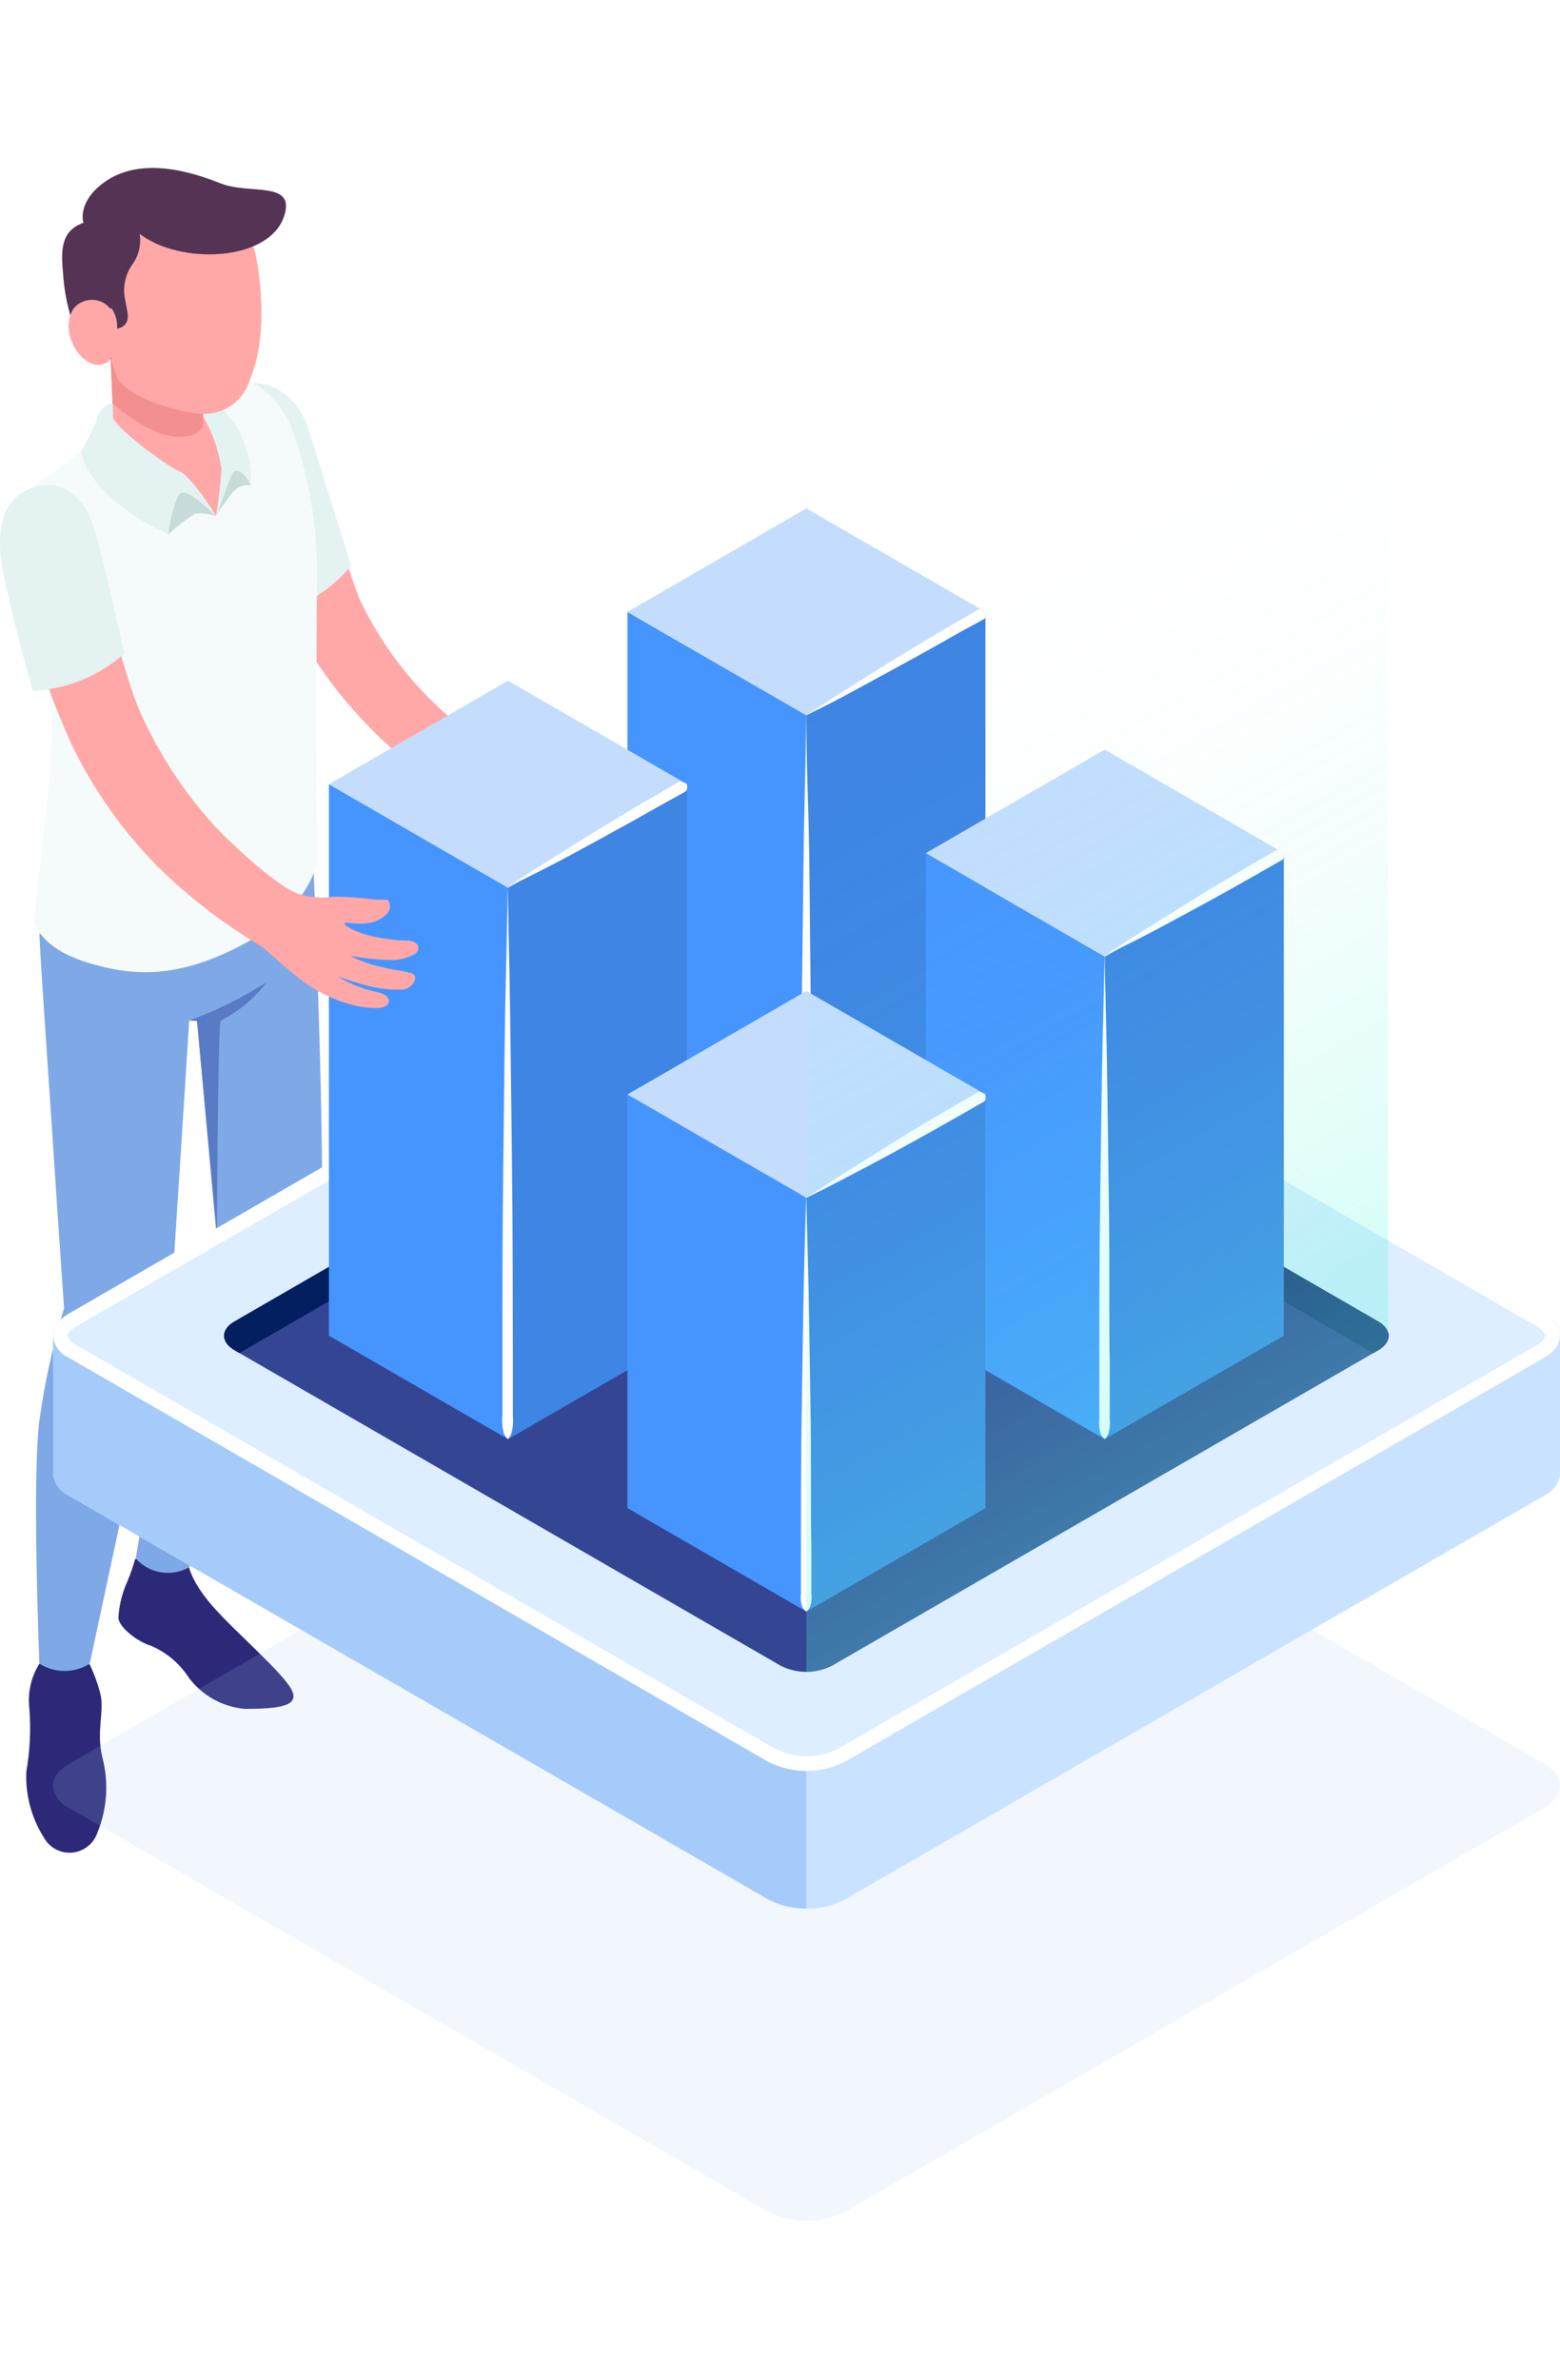 <svg xmlns="http://www.w3.org/2000/svg" width="80" height="122" viewBox="0 0 80 122" fill="none"><g clip-path="url(#clip0)"><path d="M31.483 39.537C30.763 39.49 30.041 39.49 29.321 39.537C28.628 39.67 27.919 39.695 27.219 39.612C26.466 39.522 24.387 37.94 22.699 36.448C20.897 34.82 19.439 32.848 18.412 30.647C17.531 28.304 16.152 23.467 15.534 21.84C14.917 20.213 14.073 19.912 13.063 19.768C11.873 19.603 11.105 20.07 11.73 22.503C12.355 24.936 13.719 29.585 15.391 32.576C16.668 34.799 18.302 36.797 20.228 38.489C21.904 39.928 23.748 41.157 25.72 42.151C26.285 42.46 26.624 42.836 27.641 43.56C28.64 44.293 29.8 44.776 31.024 44.968C32.056 45.059 32.448 44.931 32.53 44.735C32.613 44.539 32.485 44.275 32.018 44.177C31.266 44.078 30.539 43.843 29.871 43.484C29.871 43.484 30.881 43.748 31.498 43.853C32.05 43.95 32.613 43.97 33.171 43.914C33.706 43.853 34.082 43.16 33.615 43.032C33.148 42.904 32.757 42.965 31.837 42.799C31.353 42.709 30.881 42.565 30.428 42.369C31.046 42.444 31.668 42.469 32.289 42.445C32.792 42.457 33.287 42.321 33.713 42.053C33.932 41.917 34.022 41.443 33.419 41.382C32.663 41.425 31.904 41.374 31.159 41.232C30.406 41.043 29.931 40.81 30.052 40.719C30.172 40.629 30.602 40.78 31.25 40.629C31.898 40.478 32.387 39.981 32.282 39.642C32.176 39.303 32.146 39.492 31.483 39.537Z" fill="#FFA8A7"></path><path d="M16.039 22.676C15.632 21.343 15.323 20.71 14.533 20.145C14.099 19.815 13.571 19.633 13.026 19.625L11.3 27.264L13.026 31.189C15.745 31.883 18.006 28.997 18.006 28.997C18.006 28.997 16.408 23.912 16.039 22.676Z" fill="#E4F2F2"></path><path d="M6.931 79.902C6.822 80.3 6.686 80.69 6.524 81.07C6.262 81.652 6.108 82.278 6.072 82.916C6.072 83.375 7.044 84.151 7.73 84.347C8.534 84.687 9.216 85.262 9.688 85.997C10.028 86.447 10.458 86.821 10.951 87.095C11.444 87.369 11.989 87.536 12.551 87.586C13.538 87.586 14.661 87.549 14.954 87.195C15.248 86.841 14.954 86.351 13.169 84.603C11.383 82.855 10.155 81.778 9.688 80.339L6.931 79.902Z" fill="#2D2979"></path><path d="M2.019 85.274C1.587 85.963 1.406 86.78 1.507 87.587C1.589 88.664 1.536 89.747 1.349 90.811C1.296 92.082 1.658 93.335 2.381 94.382C2.547 94.594 2.768 94.758 3.02 94.856C3.271 94.954 3.545 94.983 3.811 94.939C4.077 94.895 4.327 94.78 4.534 94.606C4.741 94.433 4.898 94.207 4.987 93.953C5.491 92.735 5.586 91.387 5.258 90.11C4.912 88.747 5.371 87.715 5.145 86.803C5.011 86.284 4.827 85.78 4.596 85.296L2.019 85.274Z" fill="#2D2979"></path><path d="M2.019 47.846C2.072 49.353 2.547 55.975 2.773 59.478C2.999 62.981 3.285 67.05 3.285 67.05C2.715 68.935 2.291 70.862 2.019 72.813C1.635 75.826 2.019 85.266 2.019 85.266C2.405 85.513 2.853 85.644 3.311 85.644C3.769 85.644 4.218 85.513 4.603 85.266C4.603 85.266 6.381 76.941 7.127 73.529C7.873 70.116 8.634 68.504 8.792 66.357C8.95 64.21 9.703 52.306 9.703 52.306H10.103L11.09 63.193C10.284 64.518 9.656 65.944 9.221 67.434C8.671 69.581 6.961 79.879 6.961 79.879C7.3 80.259 7.76 80.51 8.262 80.589C8.764 80.669 9.279 80.573 9.719 80.317C9.719 80.317 15.745 66.477 16.318 65.114C16.891 63.75 16.069 44.23 16.069 44.23L2.019 47.846Z" fill="#7FA8E6"></path><path d="M9.703 52.306C11.095 51.798 12.426 51.139 13.674 50.34C13.046 51.174 12.234 51.852 11.3 52.321C11.165 53.753 11.12 63.215 11.12 63.215L10.103 52.329L9.703 52.306Z" fill="#597BC6"></path><path d="M5.673 18.412C5.673 18.412 5.846 21.735 5.771 22.029C5.695 22.322 4.264 23.294 3.827 23.648C3.39 24.002 6.087 26.662 7.443 27.279C8.799 27.897 12.95 26.293 13.026 24.266C13.101 22.239 12.31 20.499 11.662 20.386C11.014 20.273 5.673 18.412 5.673 18.412Z" fill="#FFA8A7"></path><path d="M5.673 18.397L5.771 20.657C5.771 20.657 7.888 22.669 9.575 22.36C10.517 22.194 10.419 21.607 10.419 21.607V19.686L5.673 18.397Z" fill="#F28F8F"></path><path d="M5.274 22.526C5.274 22.526 7.684 26.112 11.044 26.451C12.107 25.411 12.205 21.689 10.736 20.499C10.736 20.499 12.084 19.414 12.996 19.625C13.988 20.227 14.727 21.17 15.075 22.277C15.925 24.747 16.326 27.35 16.258 29.961C16.198 33.48 16.258 44.238 16.258 44.238C16.258 44.238 15.821 46.52 12.807 48.215C9.794 49.91 7.534 50.076 5.447 49.594C3.744 49.202 2.343 48.6 1.755 47.334C1.876 44.886 3.014 38.422 2.569 35.34C2.125 32.259 1.507 29.924 1.334 27.407C1.16 24.891 1.665 24.951 2.923 24.055C3.67 23.491 4.455 22.98 5.274 22.526Z" fill="#F5FBFB"></path><path d="M11.067 26.451C11.215 25.639 11.311 24.819 11.353 23.995C11.204 23.062 10.888 22.163 10.419 21.343V20.416C10.908 20.534 11.341 20.816 11.647 21.215C12.506 22.229 12.943 23.534 12.868 24.861C12.434 25.554 11.809 26.107 11.067 26.451Z" fill="#E4F2F2"></path><path d="M11.067 26.451C11.316 25.976 11.775 24.379 12.009 24.145C12.446 23.995 12.867 24.899 12.867 24.899C12.852 25.435 12.65 25.95 12.295 26.353C12.126 26.496 11.917 26.582 11.697 26.6C11.476 26.617 11.256 26.565 11.067 26.451Z" fill="#F5FBFB"></path><path d="M12.009 24.145C11.775 24.379 11.316 25.976 11.067 26.451C11.222 26.19 11.393 25.938 11.579 25.698C11.828 25.381 12.129 24.763 12.867 24.884C12.867 24.861 12.446 23.995 12.009 24.145Z" fill="#C8DBDA"></path><path d="M13.184 13.47C12.792 10.886 10.924 8.95 8.28 9.086C7.607 9.122 6.949 9.291 6.341 9.582C5.734 9.874 5.191 10.282 4.741 10.784C4.292 11.285 3.946 11.871 3.724 12.506C3.501 13.142 3.405 13.815 3.443 14.487C3.49 15.272 3.718 16.035 4.11 16.716C4.503 17.397 5.048 17.978 5.703 18.412C5.795 18.804 5.934 19.184 6.118 19.542C7.052 20.642 9.884 21.32 10.713 21.2C11.196 21.155 11.654 20.966 12.028 20.657C12.401 20.348 12.673 19.933 12.807 19.467C13.681 17.448 13.403 14.743 13.184 13.47Z" fill="#FFA8A7"></path><path d="M12.807 11.391C12.253 10.535 11.452 9.867 10.511 9.474C9.57 9.082 8.532 8.983 7.534 9.191C6.212 9.474 5.056 10.267 4.317 11.398C3.209 11.798 3.096 12.626 3.232 13.982C3.315 15.385 3.695 16.753 4.347 17.998C4.58 18.405 5.311 18.134 5.718 18.412C5.658 18.239 4.324 16.235 5.718 15.798C5.929 16.105 6.03 16.474 6.004 16.845C6.004 16.845 6.69 16.777 6.532 15.979C6.494 15.753 6.449 15.549 6.419 15.369C6.351 15.059 6.349 14.738 6.411 14.427C6.473 14.116 6.599 13.821 6.78 13.561C6.956 13.323 7.079 13.052 7.141 12.763C7.203 12.475 7.204 12.177 7.142 11.888C8.381 12.362 9.732 12.466 11.029 12.189C11.685 12.094 12.3 11.817 12.807 11.391Z" fill="#543354"></path><path d="M4.272 11.399C4.272 11.399 3.955 10.389 5.274 9.395C6.825 8.219 9.04 8.483 11.3 9.395C12.77 9.982 15.067 9.266 14.608 10.954C13.96 13.425 9.184 13.636 7.074 11.918C6.204 11.495 5.236 11.315 4.272 11.399Z" fill="#543354"></path><path d="M5.673 18.397C5.673 18.397 5.552 18.668 5.055 18.698C4.121 18.744 3.013 17.011 3.767 15.821C3.881 15.679 4.024 15.565 4.188 15.487C4.352 15.408 4.531 15.367 4.712 15.367C4.894 15.367 5.073 15.408 5.237 15.487C5.4 15.565 5.544 15.679 5.658 15.821L5.673 18.397Z" fill="#FFA8A7"></path><path d="M5.786 21.366C5.846 21.878 8.551 23.889 9.191 24.153C9.832 24.417 11.067 26.413 11.067 26.413C10.61 26.348 10.144 26.402 9.714 26.57C9.284 26.738 8.904 27.013 8.611 27.37C8.611 27.37 4.769 25.758 4.151 23.174C4.151 23.174 4.904 21.795 4.972 21.441C5.04 21.087 5.372 20.688 5.771 20.688L5.786 21.366Z" fill="#E4F2F2"></path><path d="M8.611 27.407C8.611 27.407 8.897 25.434 9.304 25.253C9.711 25.072 11.067 26.451 11.067 26.451C10.394 27.061 9.52 27.402 8.611 27.407Z" fill="#F5FBFB"></path><path d="M9.304 25.253C8.897 25.434 8.611 27.407 8.611 27.407C9.04 26.997 9.513 26.633 10.02 26.323C10.374 26.293 10.73 26.337 11.067 26.451C11.067 26.451 9.719 25.072 9.304 25.253Z" fill="#C8DBDA"></path><g style="mix-blend-mode:multiply" opacity="0.15" filter="url(#filter0_f)"><path d="M79.186 92.657L43.319 113.367C42.711 113.674 42.04 113.835 41.36 113.835C40.679 113.835 40.008 113.674 39.401 113.367L3.533 92.657C3.309 92.559 3.115 92.403 2.971 92.204C2.828 92.005 2.741 91.771 2.72 91.527C2.729 91.366 2.772 91.208 2.846 91.064C2.92 90.92 3.023 90.793 3.149 90.691C3.265 90.583 3.394 90.489 3.533 90.412L39.401 69.695C40.008 69.386 40.679 69.226 41.36 69.226C42.041 69.226 42.712 69.386 43.319 69.695L79.186 90.397C80.264 91.022 80.264 92.04 79.186 92.657Z" fill="#A7C8F0"></path></g><path d="M79.186 76.663L43.319 97.365C42.717 97.687 42.042 97.848 41.36 97.832C40.681 97.846 40.01 97.688 39.409 97.373L3.533 76.663C3.31 76.563 3.117 76.406 2.974 76.207C2.831 76.009 2.744 75.776 2.72 75.532C2.741 75.288 2.828 75.055 2.971 74.856C3.115 74.657 3.309 74.5 3.533 74.403L9.229 71.118L39.401 53.692C40.008 53.384 40.679 53.223 41.36 53.223C42.041 53.223 42.712 53.384 43.319 53.692L79.186 74.403C80.264 75.02 80.264 76.037 79.186 76.663Z" fill="#DCEEFF"></path><path d="M41.36 89.651V97.817C40.681 97.831 40.01 97.673 39.409 97.358L3.533 76.663C3.31 76.563 3.117 76.406 2.974 76.207C2.831 76.009 2.744 75.776 2.72 75.533V68.459C2.727 68.294 2.769 68.133 2.843 67.987C2.917 67.84 3.021 67.711 3.149 67.607L9.229 71.118L41.36 89.651Z" fill="#A5CBFA"></path><path d="M41.36 89.651V97.817C42.039 97.831 42.71 97.673 43.311 97.358L79.186 76.648C79.41 76.548 79.603 76.391 79.745 76.192C79.888 75.994 79.976 75.761 80 75.517V68.459C79.993 68.294 79.951 68.133 79.877 67.987C79.803 67.84 79.698 67.711 79.571 67.607L73.491 71.118L41.36 89.651Z" fill="#C8E2FF"></path><path d="M79.186 69.588L43.319 90.299C42.711 90.606 42.04 90.766 41.36 90.766C40.679 90.766 40.008 90.606 39.401 90.299L3.533 69.588C3.309 69.49 3.115 69.334 2.971 69.135C2.828 68.936 2.741 68.702 2.72 68.458C2.727 68.294 2.769 68.133 2.843 67.987C2.917 67.84 3.021 67.71 3.149 67.607C3.265 67.499 3.394 67.405 3.533 67.328L39.401 46.626C40.008 46.317 40.679 46.157 41.36 46.157C42.041 46.157 42.712 46.317 43.319 46.626L79.186 67.328C80.264 67.954 80.264 68.971 79.186 69.588Z" fill="#DCEEFF"></path><path d="M41.352 46.912C41.905 46.9 42.451 47.027 42.942 47.281L78.81 67.984C79.126 68.165 79.239 68.353 79.239 68.466C79.239 68.579 79.126 68.752 78.81 68.941L42.942 89.65C42.45 89.889 41.91 90.012 41.364 90.012C40.817 90.012 40.277 89.889 39.785 89.65L3.903 68.933C3.639 68.782 3.473 68.602 3.473 68.458C3.496 68.338 3.563 68.23 3.661 68.157C3.737 68.089 3.82 68.031 3.91 67.984L39.778 47.281C40.263 47.027 40.805 46.9 41.352 46.912ZM41.352 46.159C40.673 46.146 40.001 46.307 39.401 46.626L3.533 67.328C3.394 67.405 3.265 67.499 3.149 67.607C3.021 67.71 2.917 67.84 2.843 67.987C2.769 68.133 2.727 68.294 2.72 68.458C2.741 68.702 2.828 68.936 2.971 69.135C3.115 69.334 3.309 69.49 3.533 69.588L39.401 90.298C40.008 90.606 40.679 90.766 41.36 90.766C42.04 90.766 42.711 90.606 43.319 90.298L79.186 69.588C80.264 68.971 80.264 67.954 79.186 67.328L43.319 46.626C42.713 46.306 42.037 46.146 41.352 46.159Z" fill="white"></path><path d="M40.049 51.545L12.054 67.713C11.301 68.127 11.301 68.797 12.054 69.219L40.042 85.379C40.447 85.583 40.895 85.689 41.349 85.689C41.803 85.689 42.25 85.583 42.656 85.379L70.651 69.219C71.404 68.797 71.404 68.127 70.651 67.713L42.663 51.545C42.258 51.341 41.81 51.235 41.356 51.235C40.902 51.235 40.455 51.341 40.049 51.545Z" fill="#344593"></path><path d="M70.651 67.713L42.663 51.545C42.262 51.333 41.814 51.224 41.36 51.229V52.555L70.425 69.347L70.651 69.219C71.374 68.797 71.374 68.127 70.651 67.713Z" fill="#1E3779"></path><path d="M41.36 51.229C40.904 51.221 40.454 51.328 40.049 51.538L12.054 67.713C11.301 68.127 11.301 68.797 12.054 69.219L12.28 69.347L41.36 52.562V51.229Z" fill="#031F60"></path><path d="M32.176 59.629L41.352 64.933V36.659L32.176 31.363V59.629Z" fill="#4695FF"></path><path d="M41.352 64.933L50.536 59.629V31.363L41.352 36.659V64.933Z" fill="#3E85E4"></path><path d="M50.536 31.363L41.352 26.059L32.176 31.363L41.352 36.659L50.536 31.363Z" fill="#C4DDFF"></path><path d="M41.352 64.933C41.258 64.846 41.185 64.737 41.141 64.616C41.062 64.322 41.039 64.015 41.074 63.712C41.074 62.959 41.074 61.836 41.074 60.511C41.074 57.866 41.074 54.325 41.126 50.792C41.179 47.259 41.194 43.725 41.262 41.081C41.33 38.437 41.345 36.659 41.345 36.659C41.345 36.659 41.345 38.429 41.435 41.081C41.526 43.733 41.526 47.259 41.571 50.792C41.616 54.325 41.571 57.866 41.616 60.511C41.616 61.836 41.616 62.944 41.616 63.712C41.65 64.015 41.627 64.322 41.548 64.616C41.508 64.736 41.441 64.844 41.352 64.933Z" fill="white"></path><path d="M50.536 31.363C50.545 31.443 50.545 31.524 50.536 31.604C50.536 31.732 50.4 31.754 50.28 31.83L49.24 32.395C48.374 32.892 47.221 33.54 46.053 34.173C44.886 34.806 43.695 35.468 42.837 35.913C41.978 36.357 41.33 36.666 41.33 36.666C41.33 36.666 41.88 36.297 42.724 35.762C43.567 35.227 44.682 34.527 45.812 33.826C46.942 33.126 48.072 32.455 48.939 31.958L49.978 31.355C50.107 31.287 50.182 31.189 50.302 31.242C50.386 31.27 50.465 31.311 50.536 31.363Z" fill="white"></path><path d="M47.477 68.458L56.653 73.762L56.661 49.029L47.477 43.725V68.458Z" fill="#4695FF"></path><path d="M56.653 73.762L65.837 68.458V43.725L56.661 49.029L56.653 73.762Z" fill="#3E85E4"></path><path d="M65.837 43.725L56.653 38.422L47.477 43.725L56.661 49.029L65.837 43.725Z" fill="#C4DDFF"></path><path d="M56.653 73.762C56.563 73.686 56.491 73.591 56.442 73.484C56.371 73.239 56.348 72.983 56.375 72.73C56.375 72.052 56.375 71.088 56.375 69.928C56.375 67.607 56.375 64.518 56.42 61.422C56.465 58.326 56.495 55.245 56.555 52.924C56.616 50.604 56.646 49.059 56.646 49.059C56.646 49.059 56.684 50.566 56.736 52.924C56.789 55.282 56.819 58.333 56.864 61.422C56.91 64.511 56.864 67.607 56.91 69.928C56.91 71.088 56.91 72.052 56.91 72.73C56.936 72.983 56.913 73.239 56.842 73.484C56.801 73.589 56.736 73.685 56.653 73.762Z" fill="white"></path><path d="M65.837 43.695C65.85 43.775 65.85 43.856 65.837 43.936C65.837 44.072 65.701 44.087 65.581 44.17L64.541 44.765C63.682 45.255 62.522 45.91 61.362 46.535C60.202 47.161 59.034 47.801 58.137 48.245C57.241 48.69 56.631 48.999 56.631 48.999C56.631 48.999 57.181 48.622 58.017 48.087C58.853 47.552 59.983 46.859 61.106 46.159C62.228 45.458 63.366 44.788 64.232 44.283L65.272 43.68C65.4 43.612 65.475 43.522 65.596 43.575C65.683 43.6 65.764 43.641 65.837 43.695Z" fill="white"></path><path d="M16.868 68.459L26.052 73.762V45.496L16.868 40.192V68.459Z" fill="#4695FF"></path><path d="M26.052 73.762L35.235 68.459L35.227 40.192L26.052 45.496V73.762Z" fill="#3E85E4"></path><path d="M35.227 40.192L26.052 34.888L16.868 40.192L26.052 45.496L35.227 40.192Z" fill="#C4DDFF"></path><path d="M26.052 73.762C25.954 73.676 25.879 73.568 25.833 73.446C25.758 73.153 25.735 72.85 25.765 72.549C25.765 71.796 25.765 70.673 25.765 69.347C25.765 66.696 25.765 63.162 25.81 59.629C25.856 56.096 25.878 52.562 25.946 49.911C26.014 47.259 26.036 45.496 26.036 45.496C26.036 45.496 26.074 47.259 26.127 49.911C26.18 52.562 26.21 56.096 26.255 59.629C26.3 63.162 26.293 66.696 26.3 69.347C26.3 70.673 26.3 71.773 26.3 72.549C26.331 72.85 26.308 73.153 26.232 73.446C26.197 73.563 26.135 73.672 26.052 73.762Z" fill="white"></path><path d="M35.227 40.192C35.24 40.272 35.24 40.353 35.227 40.433C35.227 40.569 35.099 40.584 34.979 40.667L33.902 41.262C33.043 41.752 31.883 42.399 30.722 43.032C29.562 43.665 28.395 44.298 27.498 44.742C26.601 45.187 25.991 45.496 25.991 45.496C25.991 45.496 26.541 45.119 27.377 44.584C28.214 44.049 29.344 43.356 30.466 42.656C31.589 41.955 32.726 41.284 33.6 40.78L34.632 40.177C34.76 40.109 34.843 40.019 34.964 40.072C35.059 40.094 35.148 40.135 35.227 40.192Z" fill="white"></path><path d="M32.176 77.295L41.352 82.599L41.36 61.392L32.176 56.096V77.295Z" fill="#4695FF"></path><path d="M41.352 82.599L50.536 77.295V56.096L41.36 61.392L41.352 82.599Z" fill="#3E85E4"></path><path d="M50.536 56.096L41.352 50.792L32.176 56.096L41.36 61.392L50.536 56.096Z" fill="#C4DDFF"></path><path d="M41.352 82.599C41.264 82.536 41.192 82.454 41.142 82.358C41.067 82.143 41.043 81.913 41.074 81.688C41.074 81.107 41.074 80.279 41.074 79.284C41.074 77.295 41.074 74.644 41.119 71.999C41.164 69.355 41.194 66.726 41.247 64.707C41.3 62.688 41.345 61.392 41.345 61.392C41.345 61.392 41.383 62.718 41.435 64.707C41.488 66.695 41.518 69.347 41.563 71.999C41.608 74.651 41.563 77.273 41.608 79.284C41.608 80.279 41.608 81.107 41.608 81.688C41.639 81.913 41.615 82.143 41.541 82.358C41.497 82.452 41.433 82.534 41.352 82.599Z" fill="white"></path><path d="M50.536 56.096C50.549 56.175 50.549 56.257 50.536 56.337C50.536 56.465 50.4 56.487 50.28 56.563L49.24 57.158C48.374 57.655 47.221 58.303 46.061 58.936C44.901 59.569 43.695 60.202 42.837 60.646C41.978 61.09 41.33 61.399 41.33 61.399C41.33 61.399 41.88 61.03 42.716 60.495C43.552 59.961 44.682 59.26 45.805 58.559C46.927 57.859 48.065 57.188 48.931 56.691L49.971 56.088C50.099 56.02 50.174 55.922 50.295 55.983C50.381 56.006 50.463 56.044 50.536 56.096Z" fill="white"></path><path opacity="0.3" d="M43.311 16.092C42.721 16.445 42.038 16.608 41.352 16.559V85.688C41.804 85.683 42.249 85.577 42.656 85.379L70.425 69.347C70.945 69.061 71.178 68.805 71.178 68.458V0L43.311 16.092Z" fill="url(#paint0_linear)"></path><path opacity="0.5" d="M41.322 16.574C41.156 16.574 40.991 16.574 40.825 16.574C40.668 16.554 40.512 16.527 40.358 16.491C40.26 16.491 40.162 16.431 40.064 16.401L39.883 16.348C39.728 16.287 39.577 16.217 39.431 16.137L11.511 0V68.458C11.526 68.621 11.584 68.777 11.68 68.909C11.775 69.042 11.904 69.146 12.054 69.212L40.049 85.379C40.444 85.57 40.876 85.673 41.315 85.68V16.574H41.322Z" fill="url(#paint1_linear)"></path><path d="M19.294 46.114C18.575 46.015 17.85 45.962 17.124 45.955C16.492 46.054 15.846 45.997 15.241 45.79C14.487 45.533 12.619 44.004 11.059 42.392C9.378 40.558 8.02 38.451 7.044 36.162C5.982 33.352 5.093 29.118 4.573 27.453C4.053 25.788 3.255 25.419 2.26 25.192C1.085 24.936 0.068 25.81 0.512 28.281C1.189 31.668 2.242 34.968 3.654 38.12C4.763 40.433 6.247 42.545 8.046 44.373C9.615 45.926 11.365 47.285 13.259 48.419C13.802 48.773 14.118 49.172 15.075 49.926C16.012 50.736 17.136 51.303 18.345 51.575C19.377 51.749 19.768 51.651 19.896 51.455C20.024 51.259 19.896 50.995 19.429 50.867C18.686 50.721 17.975 50.446 17.327 50.054C17.327 50.054 18.314 50.393 18.925 50.543C19.469 50.676 20.029 50.737 20.59 50.724C21.132 50.724 21.554 50.023 21.094 49.88C20.635 49.737 20.243 49.745 19.339 49.511C18.86 49.391 18.397 49.214 17.96 48.984C18.571 49.105 19.191 49.175 19.814 49.195C20.313 49.245 20.817 49.145 21.26 48.908C21.494 48.781 21.614 48.321 21.019 48.215C20.256 48.204 19.497 48.1 18.759 47.907C18.005 47.658 17.561 47.387 17.697 47.311C17.832 47.236 18.239 47.409 18.894 47.311C19.55 47.214 20.077 46.746 19.994 46.4C19.912 46.053 19.957 46.121 19.294 46.114Z" fill="#FFA8A7"></path><path d="M1.507 25.057C0.271 25.569 -0.316 26.918 0.173 29.381C0.663 31.845 1.68 35.408 1.68 35.408C3.416 35.328 5.073 34.655 6.374 33.502C6.374 33.502 5.228 28.281 4.784 26.933C4.339 25.584 3.157 24.364 1.507 25.057Z" fill="#E4F2F2"></path></g><defs><filter id="filter0_f" x="-5.28" y="61.226" width="93.275" height="60.609" filterUnits="userSpaceOnUse" color-interpolation-filters="sRGB"><feGaussianBlur stdDeviation="4"></feGaussianBlur></filter><linearGradient id="paint0_linear" x1="71.216" y1="69.167" x2="47.402" y2="27.227" gradientUnits="userSpaceOnUse"><stop stop-color="#57F7E0"></stop><stop offset="0.04" stop-color="#57F7E0" stop-opacity="0.91"></stop><stop offset="0.14" stop-color="#57F7E0" stop-opacity="0.7"></stop><stop offset="0.25" stop-color="#57F7E0" stop-opacity="0.51"></stop><stop offset="0.36" stop-color="#57F7E0" stop-opacity="0.35"></stop><stop offset="0.47" stop-color="#57F7E0" stop-opacity="0.22"></stop><stop offset="0.59" stop-color="#57F7E0" stop-opacity="0.13"></stop><stop offset="0.71" stop-color="#57F7E0" stop-opacity="0.06"></stop><stop offset="0.84" stop-color="#57F7E0" stop-opacity="0.01"></stop><stop offset="1" stop-color="#57F7E0" stop-opacity="0"></stop></linearGradient><linearGradient id="paint1_linear" x1="467.913" y1="7886.02" x2="2742.62" y2="6478.61" gradientUnits="userSpaceOnUse"><stop stop-color="#57F7E0"></stop><stop offset="0.04" stop-color="#57F7E0" stop-opacity="0.91"></stop><stop offset="0.14" stop-color="#57F7E0" stop-opacity="0.7"></stop><stop offset="0.25" stop-color="#57F7E0" stop-opacity="0.51"></stop><stop offset="0.36" stop-color="#57F7E0" stop-opacity="0.35"></stop><stop offset="0.47" stop-color="#57F7E0" stop-opacity="0.22"></stop><stop offset="0.59" stop-color="#57F7E0" stop-opacity="0.13"></stop><stop offset="0.71" stop-color="#57F7E0" stop-opacity="0.06"></stop><stop offset="0.84" stop-color="#57F7E0" stop-opacity="0.01"></stop><stop offset="1" stop-color="#57F7E0" stop-opacity="0"></stop></linearGradient><clipPath id="clip0"><rect width="80" height="121.834" fill="white"></rect></clipPath></defs></svg>